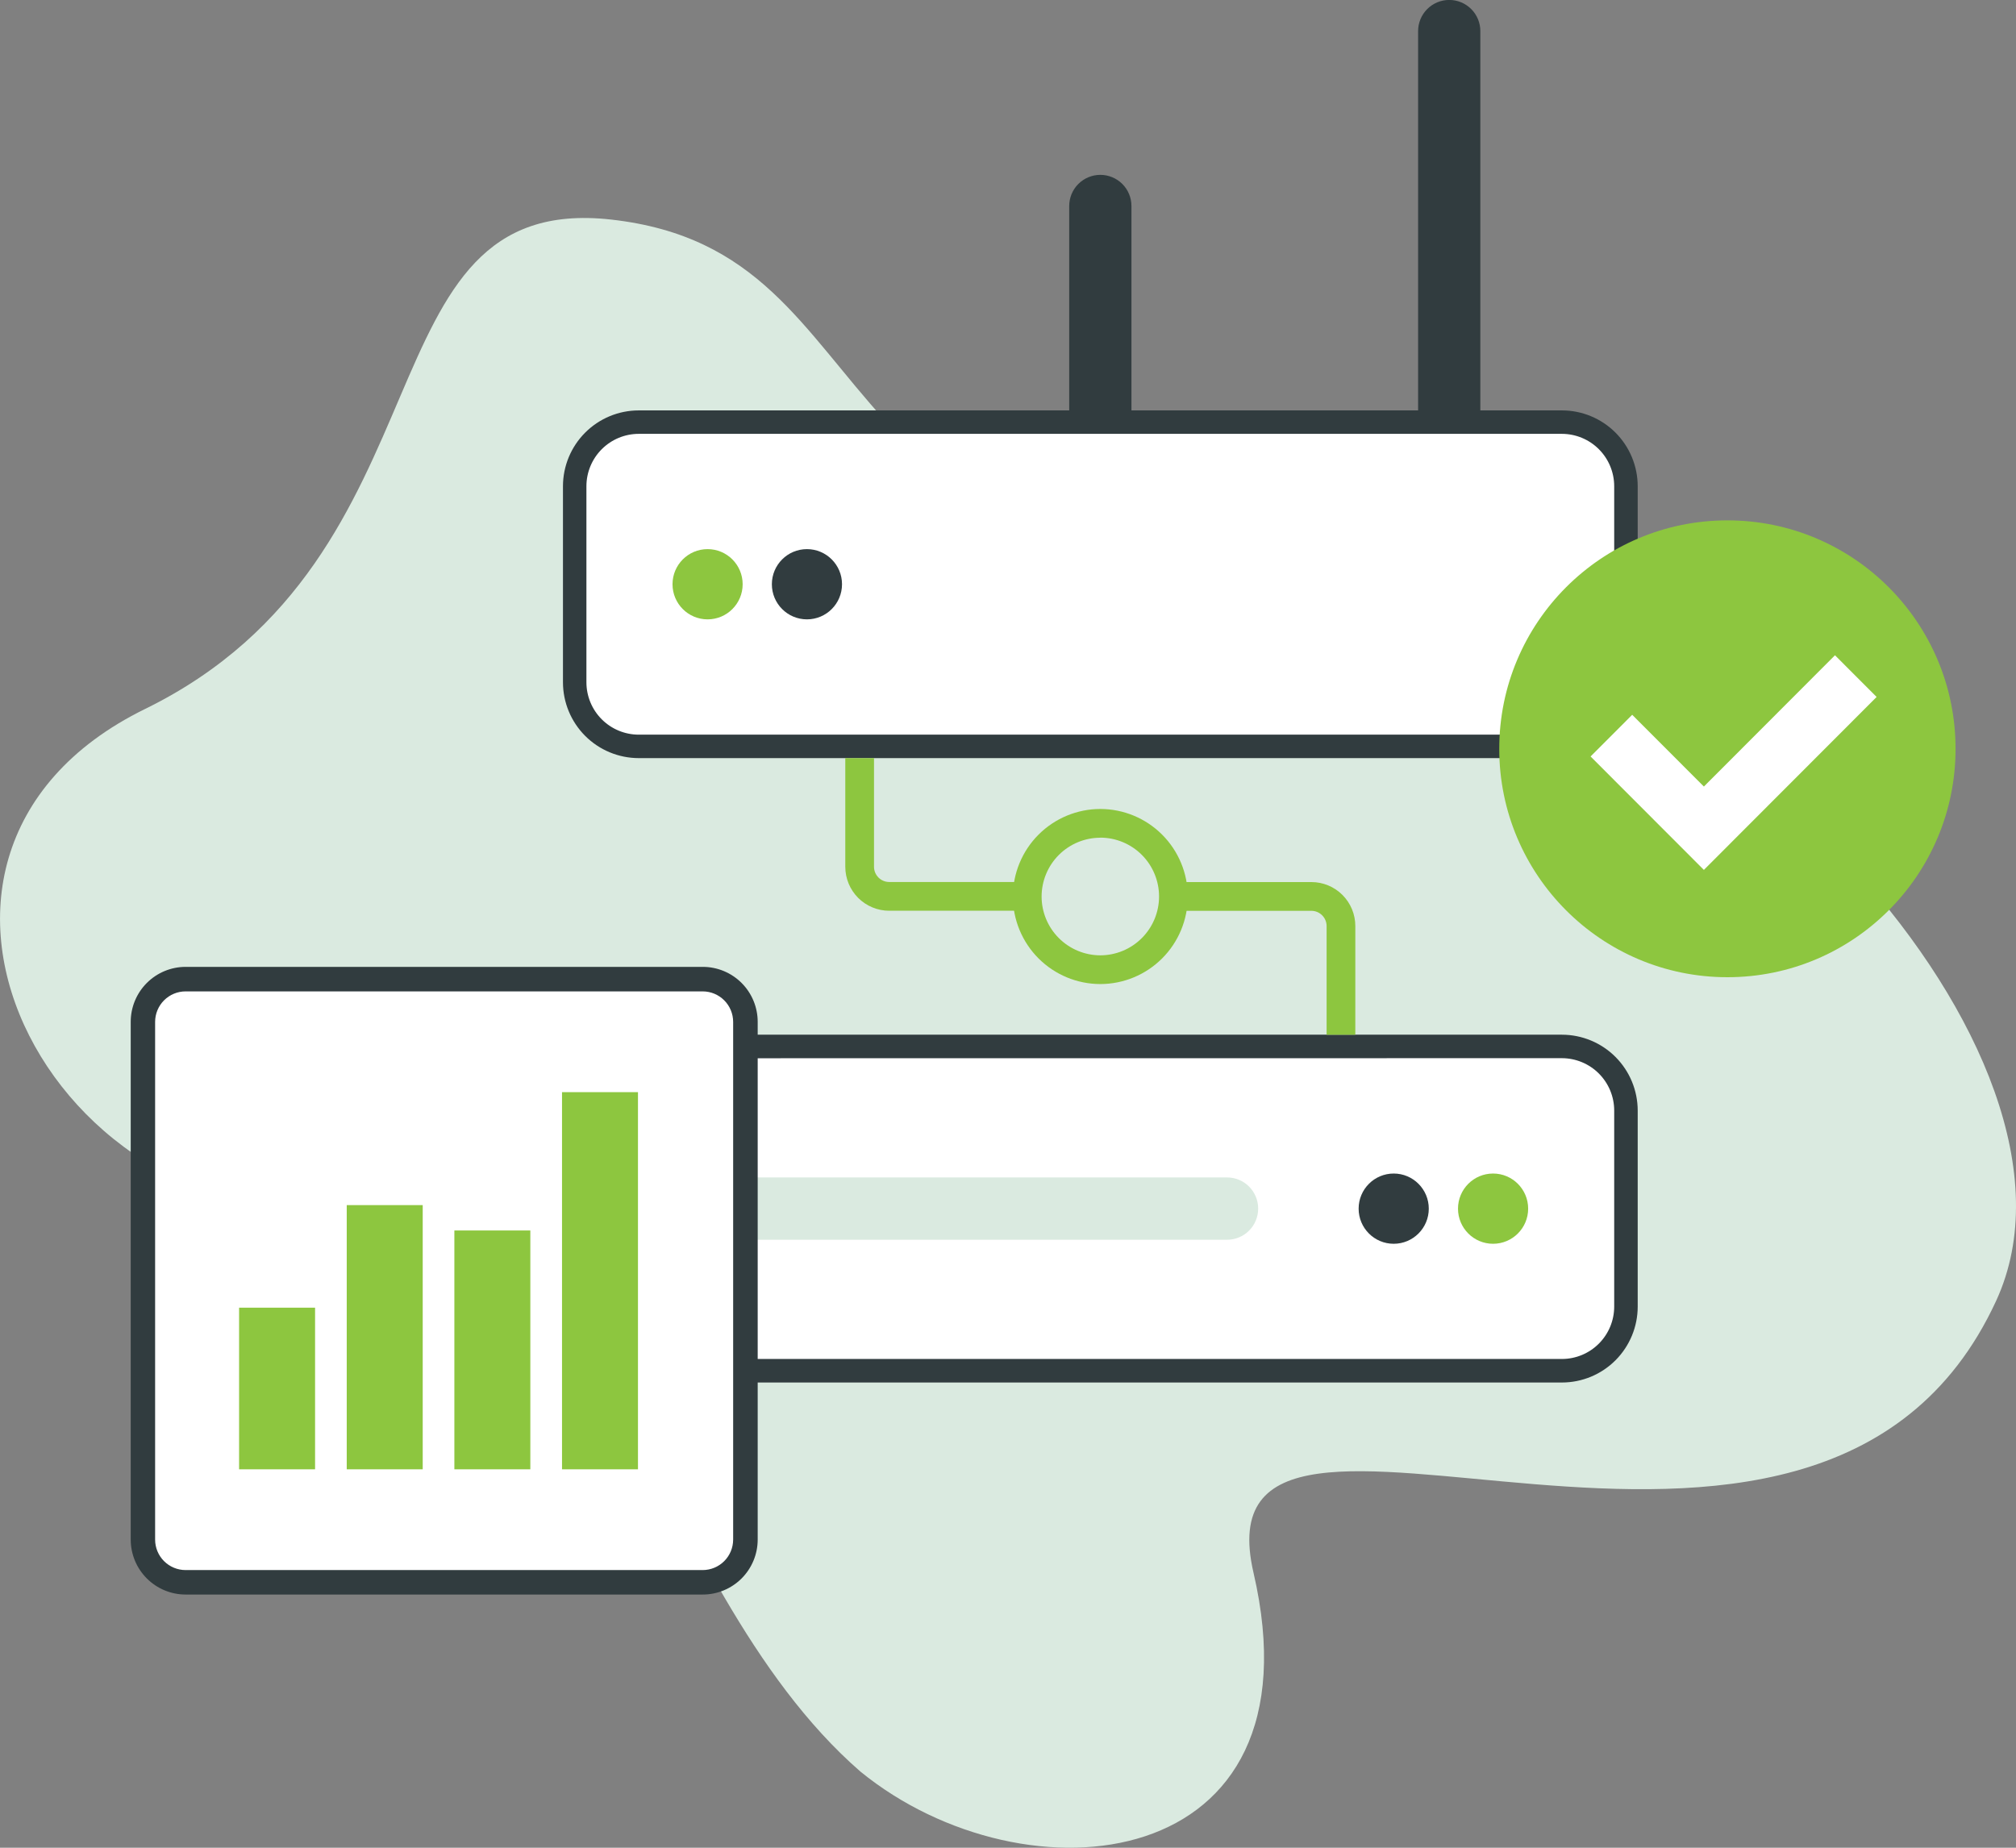 <svg width="144" height="132" viewBox="0 0 144 132" fill="none" xmlns="http://www.w3.org/2000/svg">
<rect x="0" y="0" width="144" height="132" fill="#808080" stroke="none"/>
<g clip-path="url(#clip0_1625_1443)">
<path d="M61.461 126.562C73.23 136.158 94.555 134.01 89.538 112.363C85.156 93.46 129.711 120.85 142.583 92.927C150.758 75.189 121.847 44.975 100.035 44.063C56.084 42.222 64.657 18.026 43.64 15.684C25.52 13.667 32.729 39.687 10.37 50.644C-11.395 61.308 4.449 90.424 27.164 86.013C42.686 82.99 45.967 113.097 61.461 126.562Z" fill="#DAEAE0"/>
<path d="M103.516 31.544C102.927 31.544 102.361 31.31 101.944 30.892C101.528 30.475 101.293 29.909 101.293 29.319V2.222C101.293 1.632 101.528 1.065 101.944 0.648C102.361 0.231 102.927 -0.004 103.516 -0.004C104.106 -0.004 104.671 0.231 105.088 0.648C105.505 1.065 105.739 1.632 105.739 2.222V29.319C105.739 29.909 105.505 30.475 105.088 30.892C104.671 31.31 104.106 31.544 103.516 31.544Z" fill="#313C3F"/>
<path d="M78.595 31.544C78.006 31.544 77.44 31.31 77.023 30.892C76.606 30.475 76.372 29.909 76.372 29.319V14.717C76.372 14.127 76.606 13.56 77.023 13.143C77.44 12.726 78.006 12.491 78.595 12.491C79.185 12.491 79.75 12.726 80.167 13.143C80.584 13.56 80.818 14.127 80.818 14.717V29.319C80.818 29.909 80.584 30.475 80.167 30.892C79.75 31.31 79.185 31.544 78.595 31.544Z" fill="#313C3F"/>
<path d="M45.62 53.321L111.569 53.321C114.094 53.321 116.14 51.272 116.14 48.744V34.734C116.14 32.206 114.094 30.157 111.569 30.157L45.62 30.157C43.095 30.157 41.048 32.206 41.048 34.734V48.744C41.048 51.272 43.095 53.321 45.62 53.321Z" fill="white"/>
<path d="M111.569 54.159L45.621 54.159C44.187 54.157 42.812 53.586 41.798 52.571C40.784 51.555 40.213 50.178 40.212 48.742V34.734C40.213 33.298 40.784 31.921 41.798 30.906C42.812 29.891 44.187 29.32 45.621 29.319L111.569 29.319C113.003 29.32 114.378 29.891 115.393 30.907C116.407 31.922 116.977 33.299 116.979 34.735V48.745C116.976 50.181 116.405 51.557 115.391 52.572C114.377 53.587 113.003 54.157 111.569 54.159ZM45.621 30.994C44.631 30.995 43.682 31.39 42.982 32.091C42.282 32.792 41.888 33.742 41.887 34.734V48.744C41.888 49.735 42.282 50.686 42.982 51.387C43.682 52.088 44.631 52.482 45.621 52.483L111.569 52.483C112.559 52.481 113.507 52.086 114.206 51.385C114.906 50.684 115.299 49.733 115.3 48.742V34.734C115.299 33.742 114.905 32.792 114.205 32.091C113.504 31.39 112.555 30.995 111.565 30.994L45.621 30.994Z" fill="#313C3F"/>
<path d="M45.62 97.927H111.569C114.094 97.927 116.14 95.878 116.14 93.35V79.34C116.14 76.812 114.094 74.763 111.569 74.763H45.62C43.095 74.763 41.048 76.812 41.048 79.34V93.35C41.048 95.878 43.095 97.927 45.62 97.927Z" fill="white"/>
<path d="M111.569 98.765H45.621C44.186 98.764 42.811 98.192 41.796 97.176C40.782 96.159 40.212 94.781 40.212 93.345V79.335C40.213 77.899 40.784 76.522 41.798 75.507C42.812 74.491 44.187 73.92 45.621 73.918L111.569 73.918C113.003 73.92 114.378 74.491 115.392 75.507C116.406 76.522 116.977 77.899 116.979 79.335V93.345C116.978 94.781 116.408 96.159 115.394 97.176C114.38 98.192 113.004 98.764 111.569 98.765ZM45.621 75.601C44.632 75.602 43.684 75.995 42.984 76.695C42.284 77.395 41.889 78.344 41.887 79.335V93.345C41.888 94.336 42.282 95.287 42.982 95.988C43.682 96.689 44.631 97.083 45.621 97.084H111.569C112.558 97.082 113.507 96.687 114.206 95.986C114.905 95.285 115.299 94.335 115.3 93.345V79.335C115.299 78.343 114.905 77.393 114.205 76.692C113.504 75.991 112.555 75.597 111.565 75.595L45.621 75.601Z" fill="#313C3F"/>
<path d="M78.595 70.3C76.939 70.299 75.351 69.639 74.18 68.467C73.009 67.294 72.35 65.704 72.349 64.046C72.351 62.388 73.009 60.798 74.18 59.626C75.352 58.454 76.939 57.794 78.595 57.792C80.251 57.794 81.839 58.454 83.01 59.626C84.181 60.798 84.84 62.388 84.842 64.046C84.84 65.704 84.181 67.294 83.01 68.467C81.839 69.639 80.251 70.299 78.595 70.3ZM78.595 59.846C77.483 59.847 76.417 60.29 75.63 61.077C74.844 61.865 74.402 62.932 74.4 64.046C74.401 65.16 74.844 66.228 75.63 67.015C76.416 67.803 77.483 68.246 78.595 68.248C79.707 68.246 80.774 67.803 81.56 67.015C82.347 66.228 82.789 65.16 82.79 64.046C82.79 62.931 82.348 61.862 81.562 61.074C80.775 60.285 79.708 59.842 78.595 59.84V59.846Z" fill="#8DC63F"/>
<path d="M73.374 65.063H63.517C62.684 65.063 61.886 64.732 61.297 64.143C60.709 63.553 60.378 62.754 60.378 61.921V54.159H62.429V61.921C62.429 62.209 62.544 62.486 62.747 62.69C62.951 62.894 63.227 63.008 63.515 63.009H73.37L73.374 65.063Z" fill="#8DC63F"/>
<path d="M96.808 73.923H94.758V66.156C94.757 65.868 94.643 65.591 94.439 65.388C94.235 65.183 93.959 65.069 93.671 65.068H83.817V63.014H93.671C94.504 63.014 95.302 63.345 95.89 63.934C96.479 64.524 96.809 65.323 96.809 66.156L96.808 73.923Z" fill="#8DC63F"/>
<path d="M106.648 88.854C108.032 88.854 109.154 87.731 109.154 86.345C109.154 84.96 108.032 83.836 106.648 83.836C105.264 83.836 104.143 84.96 104.143 86.345C104.143 87.731 105.264 88.854 106.648 88.854Z" fill="#8DC63F"/>
<path d="M99.55 88.854C100.934 88.854 102.056 87.731 102.056 86.345C102.056 84.96 100.934 83.836 99.55 83.836C98.166 83.836 97.045 84.96 97.045 86.345C97.045 87.731 98.166 88.854 99.55 88.854Z" fill="#313C3F"/>
<path d="M50.542 44.246C51.926 44.246 53.047 43.123 53.047 41.737C53.047 40.352 51.926 39.229 50.542 39.229C49.158 39.229 48.037 40.352 48.037 41.737C48.037 43.123 49.158 44.246 50.542 44.246Z" fill="#8DC63F"/>
<path d="M57.639 44.246C59.022 44.246 60.144 43.123 60.144 41.737C60.144 40.352 59.022 39.229 57.639 39.229C56.255 39.229 55.133 40.352 55.133 41.737C55.133 43.123 56.255 44.246 57.639 44.246Z" fill="#313C3F"/>
<path d="M87.647 88.567H50.1C49.511 88.567 48.945 88.332 48.528 87.915C48.111 87.498 47.877 86.931 47.877 86.341C47.877 85.751 48.111 85.185 48.528 84.767C48.945 84.35 49.511 84.115 50.1 84.115H87.647C88.236 84.115 88.802 84.35 89.219 84.767C89.635 85.185 89.87 85.751 89.87 86.341C89.87 86.931 89.635 87.498 89.219 87.915C88.802 88.332 88.236 88.567 87.647 88.567Z" fill="#DAEAE0"/>
<path d="M123.386 69.811C132.387 69.811 139.683 62.505 139.683 53.493C139.683 44.48 132.387 37.174 123.386 37.174C114.385 37.174 107.089 44.48 107.089 53.493C107.089 62.505 114.385 69.811 123.386 69.811Z" fill="#8DC63F"/>
<path d="M131.07 46.812L121.706 56.19L116.586 51.064L113.613 54.041L121.706 62.145L124.679 59.167L134.044 49.79L131.07 46.812Z" fill="white"/>
<path d="M50.2 69.95H13.26C11.577 69.95 10.213 71.315 10.213 73L10.213 109.988C10.213 111.672 11.577 113.038 13.26 113.038H50.2C51.882 113.038 53.246 111.672 53.246 109.988L53.246 73C53.246 71.315 51.882 69.95 50.2 69.95Z" fill="white"/>
<path d="M50.198 113.912H13.26C12.219 113.912 11.221 113.498 10.486 112.761C9.75 112.024 9.337 111.025 9.337 109.984L9.337 73C9.337 71.959 9.75 70.959 10.486 70.223C11.221 69.486 12.219 69.072 13.26 69.072H50.198C51.239 69.072 52.236 69.486 52.972 70.223C53.708 70.959 54.121 71.959 54.121 73L54.121 109.988C54.12 111.029 53.706 112.027 52.971 112.763C52.235 113.498 51.238 113.912 50.198 113.912ZM13.26 70.824C12.682 70.823 12.129 71.052 11.72 71.46C11.311 71.868 11.081 72.422 11.08 73L11.08 109.988C11.08 110.565 11.31 111.118 11.717 111.526C12.125 111.934 12.678 112.163 13.254 112.164H50.193C50.769 112.163 51.322 111.934 51.73 111.526C52.138 111.118 52.367 110.565 52.368 109.988L52.368 73C52.367 72.424 52.138 71.872 51.731 71.464C51.325 71.056 50.774 70.826 50.198 70.824H13.26Z" fill="#313C3F"/>
<path d="M22.505 93.419H17.078V104.966H22.505V93.419Z" fill="#8DC63F"/>
<path d="M30.194 86.092H24.767L24.767 104.966H30.194L30.194 86.092Z" fill="#8DC63F"/>
<path d="M37.881 87.904H32.455V104.966H37.881V87.904Z" fill="#8DC63F"/>
<path d="M45.57 78.022H40.144V104.966H45.57V78.022Z" fill="#8DC63F"/>
</g>
<defs>
<clipPath id="clip0_1625_1443">
<rect width="144" height="132" fill="white"/>
</clipPath>
</defs>
</svg>
